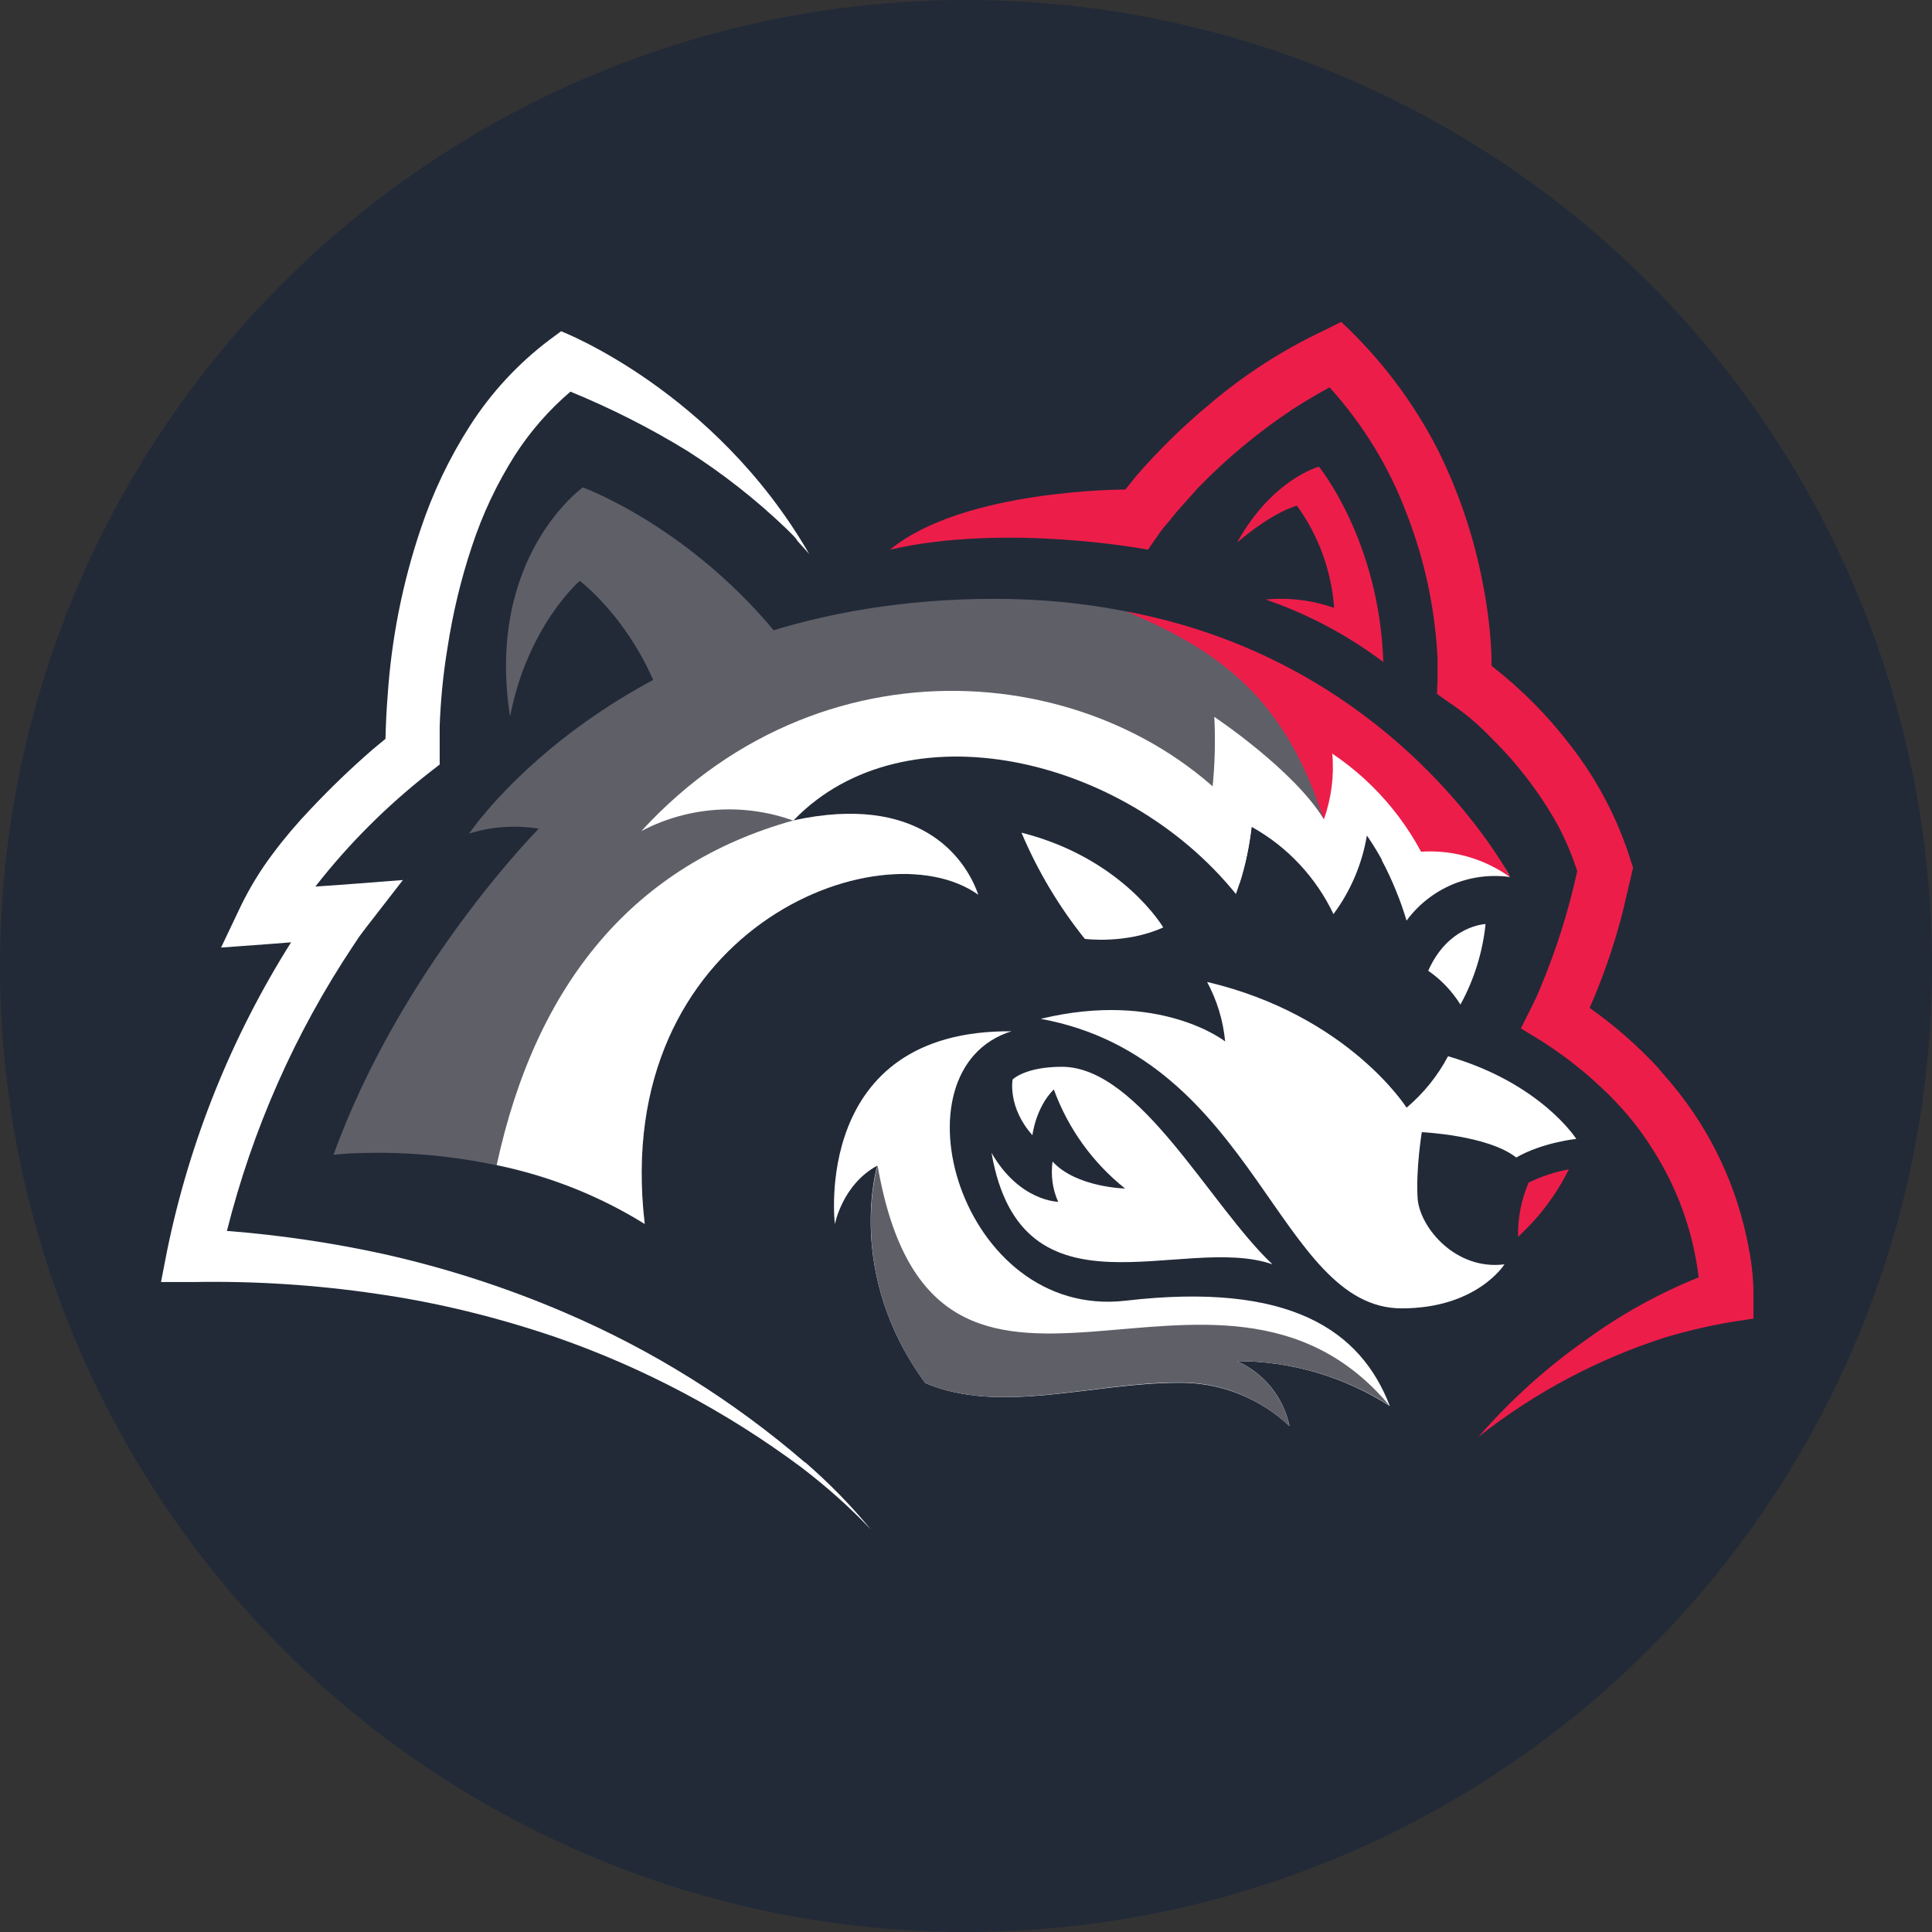 <svg width="24" height="24" viewBox="0 0 24 24" fill="none" xmlns="http://www.w3.org/2000/svg">
<rect x="0" y="0" width="24" height="24" fill="#333333" stroke="none"/>
<circle cx="12" cy="12" r="12" fill="#222A38"/>
<path d="M12.356 7.439C7.774 7.439 5.828 10.355 5.828 10.355C6.108 10.267 6.405 10.248 6.693 10.294C6.693 10.294 4.989 12.01 4.143 14.345C4.143 14.345 6.251 14.091 8.009 15.207C7.574 11.552 10.933 10.252 12.152 11.113C11.987 10.633 11.402 9.855 9.859 10.19C11.233 8.767 13.956 9.382 15.353 11.106C15.453 10.836 15.514 10.556 15.545 10.271C15.545 10.271 16.342 10.686 16.565 11.356C16.615 10.913 16.98 10.383 16.98 10.383C16.98 10.383 17.276 10.767 17.473 11.437C17.618 11.239 17.814 11.084 18.04 10.988C18.267 10.893 18.514 10.86 18.758 10.894C18.758 10.894 16.942 7.439 12.356 7.439Z" fill="#5F5F68"/>
<path d="M9.859 10.191C7.878 10.741 6.659 12.211 6.17 14.473C6.824 14.607 7.443 14.854 8.009 15.204C7.578 11.553 10.936 10.249 12.152 11.114C11.983 10.629 11.398 9.856 9.859 10.191Z" fill="white"/>
<path d="M14.426 7.697C15.642 8.213 16.834 8.855 17.619 10.586L18.104 10.963C18.313 10.89 18.537 10.866 18.758 10.894C18.758 10.894 17.492 8.501 14.426 7.701V7.697Z" fill="#636363"/>
<path d="M9.983 8.321C8.825 6.628 7.24 6.055 7.24 6.055C7.24 6.055 6.028 6.916 6.336 8.902C6.555 7.77 7.202 7.216 7.202 7.216C7.202 7.216 7.971 7.786 8.294 8.948C8.617 10.102 9.987 8.321 9.987 8.321H9.983Z" fill="#5F5F68"/>
<path d="M17.742 12.059C17.992 11.494 18.454 11.479 18.454 11.479C18.419 11.825 18.312 12.171 18.142 12.479C18.038 12.313 17.904 12.171 17.742 12.059ZM12.926 12.656C15.603 13.144 15.869 16.253 17.412 16.253C18.35 16.253 18.689 15.706 18.689 15.706C18.085 15.783 17.646 15.256 17.611 14.899C17.585 14.537 17.662 14.064 17.662 14.064C17.662 14.064 18.485 14.102 18.835 14.379C19.162 14.191 19.581 14.148 19.581 14.148C19.581 14.148 19.143 13.456 17.988 13.121C17.859 13.365 17.684 13.582 17.473 13.76C17.473 13.76 16.746 12.61 14.995 12.198C15.119 12.429 15.195 12.679 15.219 12.937C15.219 12.937 14.411 12.298 12.93 12.656H12.926Z" fill="white"/>
<path d="M12.825 14.102C12.514 13.752 12.579 13.41 12.579 13.41C12.579 13.41 12.733 13.252 13.191 13.252C14.16 13.252 15.033 14.979 15.807 15.706C14.695 15.318 12.691 16.476 12.317 14.321C12.664 14.925 13.145 14.929 13.145 14.929C13.075 14.775 13.052 14.602 13.075 14.429C13.371 14.752 13.976 14.764 13.976 14.764C13.573 14.443 13.267 14.017 13.091 13.533C12.864 13.76 12.825 14.102 12.825 14.102Z" fill="white"/>
<path d="M12.564 12.811C11.044 13.288 11.929 16.392 13.98 16.158C16.026 15.919 16.904 16.527 17.265 17.466C16.698 17.102 16.039 16.908 15.365 16.908C15.53 16.981 15.676 17.092 15.79 17.233C15.903 17.373 15.982 17.539 16.019 17.716C15.649 17.366 15.158 17.172 14.649 17.177C13.56 17.177 12.433 17.577 11.495 17.181C10.491 15.819 10.898 14.48 10.898 14.48C10.464 14.715 10.371 15.207 10.371 15.207C10.371 15.207 10.075 12.791 12.564 12.811Z" fill="white"/>
<path d="M17.265 17.466C15.111 14.888 11.614 18.581 10.902 14.48C10.902 14.48 10.49 15.819 11.494 17.181C12.433 17.577 13.56 17.173 14.649 17.173C15.161 17.17 15.649 17.366 16.018 17.716C15.982 17.539 15.903 17.373 15.789 17.233C15.676 17.092 15.53 16.981 15.364 16.908C16.038 16.908 16.696 17.1 17.265 17.462V17.466Z" fill="#5F5F68"/>
<path d="M12.691 10.348C12.891 10.82 13.155 11.263 13.476 11.663C13.476 11.663 13.984 11.732 14.45 11.521C14.45 11.521 13.949 10.663 12.691 10.344V10.348Z" fill="white"/>
<path d="M13.995 7.597C15.211 8.109 15.98 8.724 16.442 10.179L17.165 10.344C17.454 10.883 18.512 10.864 18.758 10.89C18.758 10.89 17.365 8.228 13.995 7.597ZM15.372 6.732C15.807 5.951 16.384 5.797 16.384 5.797C16.384 5.797 17.134 6.712 17.184 8.224C16.741 7.89 16.247 7.628 15.722 7.447C16.01 7.42 16.3 7.456 16.573 7.551C16.54 7.093 16.38 6.653 16.111 6.282C16.111 6.282 15.83 6.347 15.372 6.736V6.732ZM18.858 15.364C19.118 15.126 19.332 14.842 19.489 14.526C19.315 14.558 19.147 14.614 18.989 14.691C18.898 14.904 18.853 15.133 18.858 15.364Z" fill="#ED1D49"/>
<path d="M16.658 4L16.45 4.104C15.934 4.346 15.453 4.657 15.019 5.027C14.694 5.297 14.392 5.593 14.115 5.912L13.98 6.081C13.98 6.081 11.964 6.077 11.057 6.828C12.507 6.493 14.261 6.828 14.261 6.828L14.392 6.639L14.442 6.57L14.504 6.497L14.623 6.351L14.881 6.062C15.238 5.693 15.634 5.365 16.062 5.081C16.212 4.985 16.362 4.896 16.516 4.812C16.933 5.272 17.26 5.807 17.477 6.389C17.7 6.962 17.828 7.568 17.858 8.182V8.428L17.851 8.62L18.008 8.732L18.039 8.751L18.07 8.774L18.139 8.824C18.279 8.928 18.409 9.044 18.528 9.17C18.858 9.494 19.14 9.865 19.363 10.271C19.455 10.448 19.532 10.632 19.593 10.821C19.483 11.327 19.325 11.821 19.124 12.298L19.078 12.402L19.032 12.498L18.893 12.775L19.151 12.933C19.428 13.11 19.686 13.31 19.92 13.537C19.982 13.591 20.036 13.652 20.093 13.71C20.26 13.887 20.408 14.081 20.536 14.287C20.84 14.764 21.033 15.303 21.101 15.864V15.868C20.61 16.066 20.145 16.323 19.716 16.634C19.218 16.982 18.765 17.391 18.366 17.849C19.061 17.3 19.85 16.881 20.694 16.611C20.971 16.53 21.247 16.465 21.532 16.418L21.782 16.38V16.011L21.778 15.937C21.771 15.793 21.753 15.649 21.724 15.507C21.587 14.756 21.259 14.054 20.77 13.468L20.582 13.248C20.329 12.978 20.05 12.734 19.747 12.521C19.912 12.144 20.047 11.754 20.151 11.356L20.267 10.863L20.286 10.778L20.259 10.694C20.099 10.181 19.849 9.7 19.52 9.274C19.239 8.904 18.912 8.572 18.547 8.286L18.528 8.27V8.151C18.516 7.855 18.481 7.561 18.424 7.27C18.316 6.689 18.128 6.126 17.866 5.597C17.561 4.998 17.153 4.458 16.662 4L16.658 4Z" fill="#ED1D49"/>
<path d="M18.727 10.835L18.689 10.762L18.727 10.839V10.835ZM18.735 10.858L18.727 10.835L18.739 10.858H18.735ZM17.165 10.685C17.292 10.924 17.396 11.178 17.473 11.435C17.618 11.238 17.814 11.084 18.039 10.988C18.264 10.893 18.511 10.86 18.754 10.893C18.526 10.731 18.262 10.627 17.985 10.591C17.708 10.555 17.427 10.587 17.165 10.685ZM15.546 10.27C13.914 8.258 10.31 7.773 7.967 10.324C8.255 10.172 8.571 10.083 8.896 10.06C9.22 10.038 9.546 10.083 9.852 10.193L9.863 10.185C11.237 8.766 13.96 9.381 15.353 11.105C15.449 10.835 15.515 10.555 15.546 10.27Z" fill="white"/>
<path d="M10.002 18.169C9.109 17.399 8.103 16.771 7.02 16.307C6.294 15.995 5.541 15.752 4.77 15.579C4.127 15.438 3.475 15.342 2.819 15.291C3.136 14.03 3.665 12.833 4.385 11.752L4.462 11.636L4.543 11.528L5.005 10.932L4.254 10.99L3.92 11.013L3.924 11.005C4.333 10.482 4.805 10.011 5.328 9.601L5.462 9.497V9.178V9.016C5.474 8.692 5.506 8.368 5.559 8.047C5.624 7.624 5.724 7.201 5.859 6.797C5.99 6.395 6.171 6.011 6.397 5.654C6.587 5.359 6.819 5.093 7.086 4.865C7.588 5.071 8.073 5.316 8.536 5.6C8.979 5.882 9.392 6.207 9.771 6.57L9.848 6.647L9.883 6.685L9.91 6.724L10.052 6.881C8.875 4.846 6.97 4.115 6.97 4.115L6.824 4.223C6.434 4.518 6.099 4.88 5.836 5.292C5.579 5.694 5.374 6.125 5.224 6.577C5 7.243 4.863 7.935 4.816 8.636C4.802 8.811 4.793 8.987 4.789 9.163V9.178L4.635 9.305C4.365 9.539 4.107 9.787 3.862 10.047C3.693 10.224 3.535 10.409 3.389 10.605C3.235 10.809 3.104 11.025 2.993 11.252L2.746 11.771L3.32 11.729L3.616 11.706C2.877 12.877 2.356 14.173 2.077 15.53L2 15.926H2.404C3.165 15.912 3.925 15.961 4.678 16.072C5.435 16.18 6.178 16.364 6.901 16.61C7.995 16.99 9.023 17.535 9.952 18.226C10.26 18.461 10.552 18.719 10.818 19C10.571 18.7 10.298 18.422 10.002 18.165V18.169ZM16.55 9.359C16.575 9.636 16.539 9.916 16.446 10.178C16.073 9.563 15.084 8.905 15.084 8.905C15.084 8.905 15.149 9.844 14.907 10.517L15.396 10.982C15.472 10.751 15.519 10.513 15.549 10.271C15.992 10.518 16.347 10.898 16.565 11.355C16.779 11.067 16.921 10.732 16.98 10.378C17.146 10.617 17.28 10.878 17.377 11.148L17.815 10.928C17.56 10.289 17.118 9.742 16.546 9.359H16.55Z" fill="white"/>
</svg>

